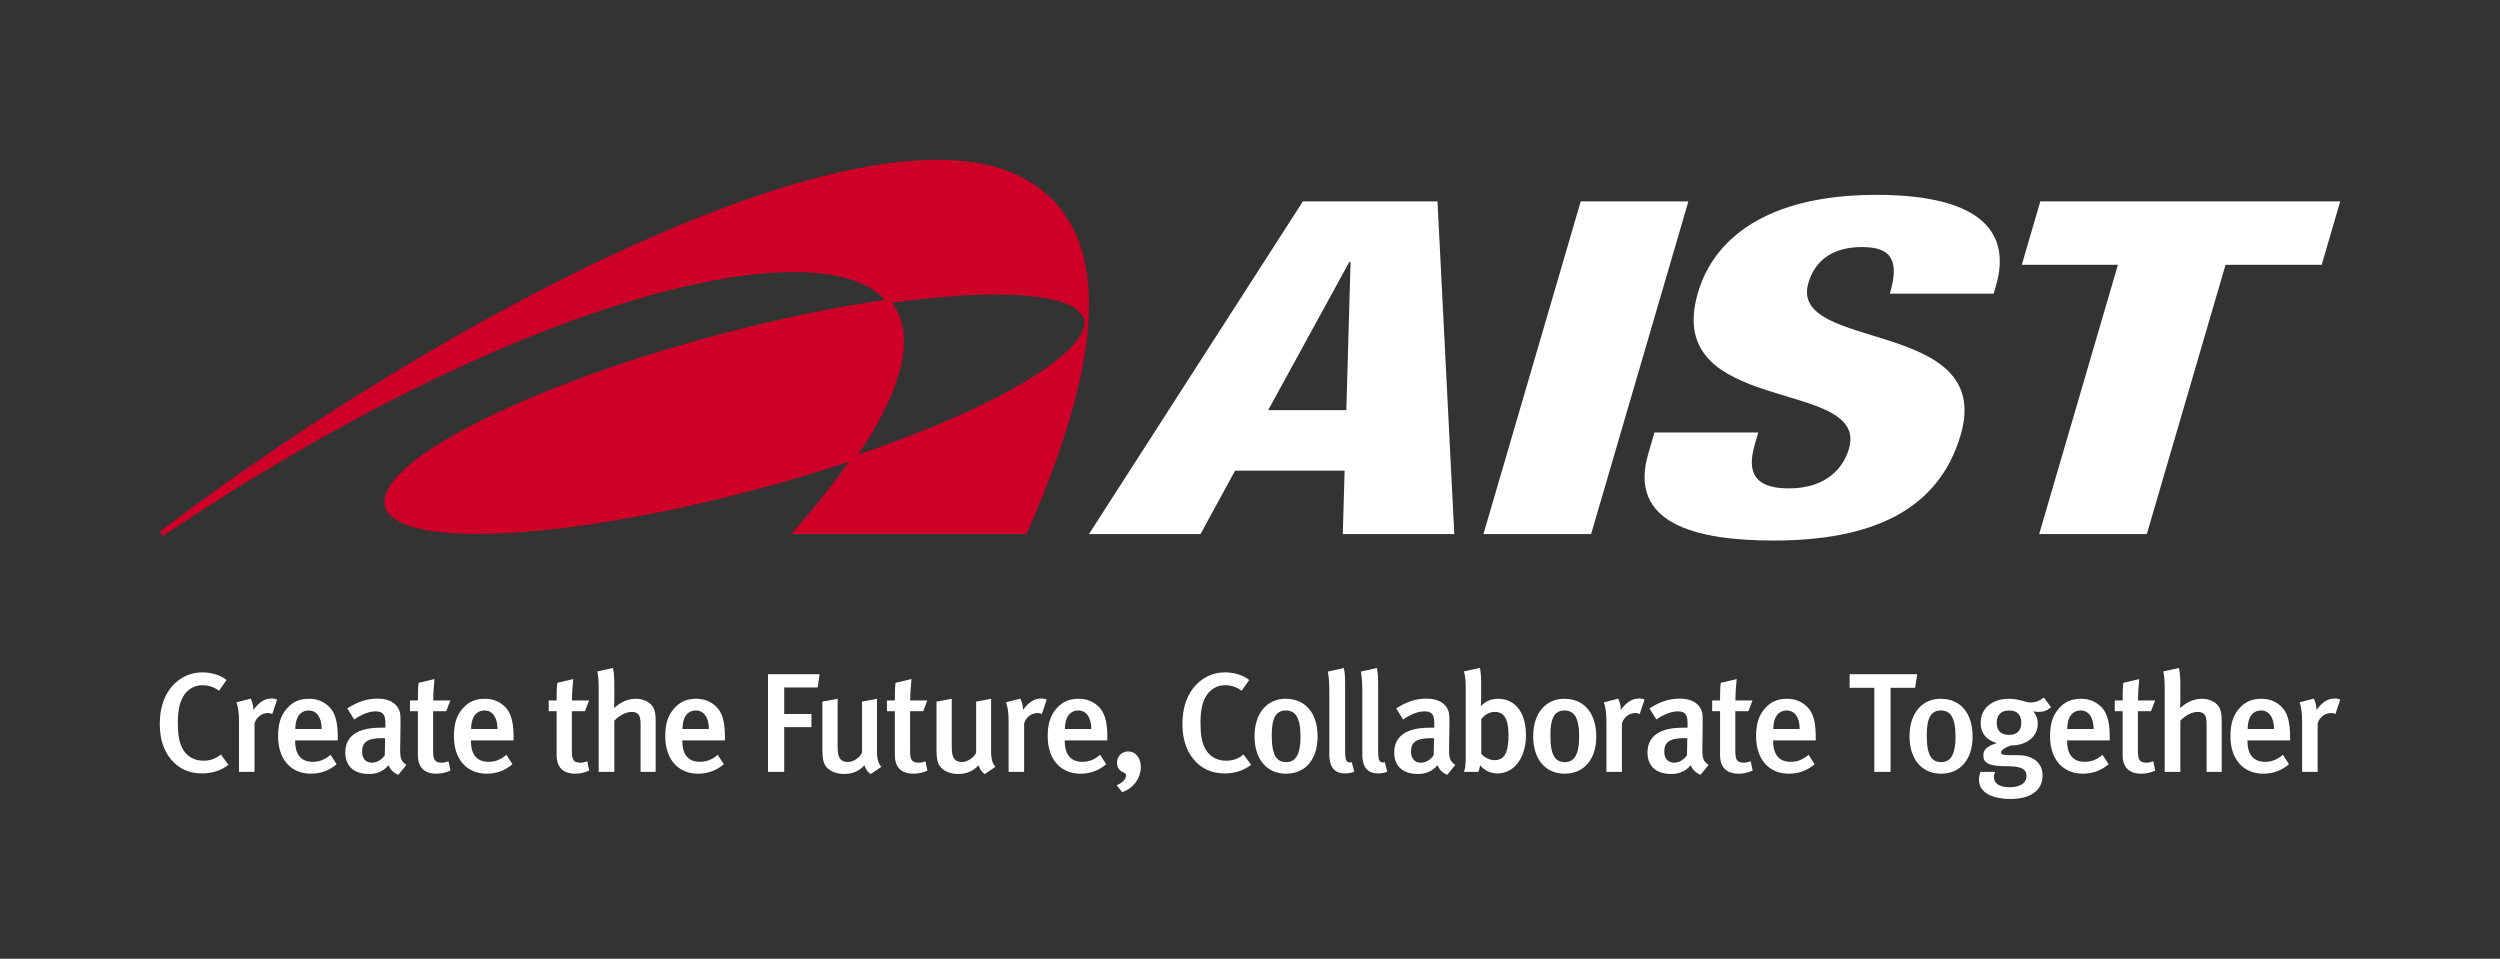 <?xml version="1.0" encoding="UTF-8"?>
<svg id="layer1" xmlns="http://www.w3.org/2000/svg" version="1.1" viewBox="0 0 465.302 178.44">
  <rect x="0" y="0" width="465.302" height="178.44" fill="#333333" stroke="none"/>
  <!-- Generator: Adobe Illustrator 29.3.1, SVG Export Plug-In . SVG Version: 2.1.0 Build 151)  -->
  <g>
    <g>
      <path d="M191.212,33.554c-28.947-17.023-109.956,26.179-161.472,65.404l.572.818c64.578-43.521,119.468-57.083,133.507-44.831.322.28.62.572.896.873-9.528,1.38-20.265,3.593-31.499,6.602-36.112,9.676-63.667,23.931-61.548,31.837,2.118,7.906,33.109,6.473,69.222-3.201,5.971-1.6,11.707-3.325,17.114-5.127-3.981,5.707-8.252,10.652-10.746,13.465h43.814c11.081-25.29,19.277-54.585.14-65.84ZM159.739,84.61c3.647-5.459,6.159-10.39,7.45-14.667.697-2.307,1.044-4.433,1.044-6.373,0-2.813-.739-5.231-2.203-7.232,9.956-1.385,18.532-1.844,24.845-1.316,6.403.535,10.268,2.09,10.88,4.377.059.222.089.45.089.69,0,5.213-14.046,14.949-42.105,24.521Z" fill="#cf0027"/>
      <g>
        <path d="M250.579,76.339h-14.549l15.102-27.578h.236l-.789,27.578ZM202.681,99.396h20.762l6.428-11.789h20.393l-.343,11.789h20.753l-3.127-61.912h-25.054l-39.812,61.912Z" fill="#fff"/>
        <path d="M294.206,37.484h20.038l-18.104,61.912h-20.04l18.106-61.912Z" fill="#fff"/>
        <path d="M327.248,80.496l-.634,2.172c-1.367,4.675-.617,8.234,6.294,8.234,7.038,0,10.181-3.813,11.219-7.366,3.906-13.357-34.88-5.897-28.108-29.045,2.891-9.894,12.594-18.222,33.218-18.222,20.043,0,25.039,7.372,22.251,16.913l-.435,1.475h-19.313c.861-2.949,1.014-5.114.226-6.506-.759-1.474-2.461-2.168-5.451-2.168-5.003,0-8.62,2.168-9.94,6.681-3.771,12.924,34.737,6.419,28.351,28.27-4.106,14.045-16.494,19.672-34.852,19.672-14.545,0-27.079-3.205-23.307-16.124l1.162-3.985h19.32Z" fill="#fff"/>
        <path d="M394.191,49.279h-17.892l3.445-11.794h55.818l-3.443,11.794h-17.896l-14.653,50.117h-20.037l14.658-50.117Z" fill="#fff"/>
      </g>
    </g>
    <g>
      <path d="M37.565,143.948c-2.416,0-4.332-.919-5.751-2.626-1.366-1.654-2.074-3.86-2.074-6.486,0-2.18.394-3.991,1.208-5.514,1.366-2.6,3.86-4.175,6.696-4.175,1.759,0,3.44.525,4.516,1.418l-1.392,1.995c-.972-.709-1.969-1.024-3.099-1.024-1.549,0-2.836.788-3.623,2.18-.63,1.103-.945,2.626-.945,4.779,0,2.232.236,3.492.709,4.516.788,1.733,2.285,2.574,4.044,2.574,1.286,0,2.232-.342,3.256-1.155l1.418,1.917c-1.418,1.077-3.02,1.602-4.963,1.602Z" fill="#fff"/>
      <path d="M50.679,132.893c-.289-.105-.498-.184-.814-.184-1.208,0-2.232.893-2.494,1.969v8.98h-2.888v-9.374c0-1.681-.184-2.757-.473-3.571l2.652-.683c.315.604.499,1.366.499,2.101,1.051-1.444,2.101-2.127,3.388-2.127.42,0,.683.053,1.024.21l-.893,2.679Z" fill="#fff"/>
      <path d="M54.936,137.803v.21c0,1.838.683,3.781,3.282,3.781,1.234,0,2.311-.446,3.308-1.312l1.129,1.759c-1.392,1.182-2.993,1.759-4.779,1.759-3.755,0-6.118-2.705-6.118-6.959,0-2.337.499-3.886,1.654-5.199,1.077-1.234,2.39-1.785,4.07-1.785,1.313,0,2.521.342,3.65,1.366,1.155,1.05,1.733,2.678,1.733,5.777v.604h-7.93ZM57.483,132.237c-1.628,0-2.521,1.286-2.521,3.44h4.91c0-2.153-.945-3.44-2.39-3.44Z" fill="#fff"/>
      <path d="M74.14,144.21c-.814-.315-1.496-.945-1.812-1.786-1.076,1.208-2.232,1.628-3.65,1.628-3.046,0-4.411-1.681-4.411-3.991,0-3.072,2.311-4.621,6.565-4.621h.893v-.709c0-1.523-.263-2.337-1.838-2.337-1.707,0-3.545,1.208-3.965,1.523l-1.287-2.075c1.995-1.26,3.65-1.812,5.645-1.812,2.075,0,3.466.762,4.044,2.206.236.578.236,1.286.21,3.256l-.052,3.807c-.027,1.786.131,2.364,1.155,3.072l-1.497,1.839ZM71.147,137.383c-2.888,0-3.755.841-3.755,2.521,0,1.26.683,2.048,1.838,2.048.919,0,1.812-.552,2.39-1.392l.052-3.151c-.052,0-.341-.026-.525-.026Z" fill="#fff"/>
      <path d="M81.241,144c-2.573,0-3.466-1.523-3.466-3.414v-8.219h-1.471v-1.995h1.471c0-1.129,0-2.284.131-3.282l2.967-.709c-.131,1.076-.236,2.678-.236,3.991h3.177l-.761,1.995h-2.442v7.458c0,1.654.368,2.127,1.628,2.127.394,0,.735-.079,1.234-.263l.368,1.733c-.867.394-1.707.578-2.6.578Z" fill="#fff"/>
      <path d="M87.659,137.803v.21c0,1.838.683,3.781,3.282,3.781,1.234,0,2.311-.446,3.308-1.312l1.129,1.759c-1.392,1.182-2.993,1.759-4.779,1.759-3.755,0-6.118-2.705-6.118-6.959,0-2.337.499-3.886,1.654-5.199,1.077-1.234,2.39-1.785,4.07-1.785,1.313,0,2.521.342,3.65,1.366,1.155,1.05,1.733,2.678,1.733,5.777v.604h-7.93ZM90.206,132.237c-1.628,0-2.521,1.286-2.521,3.44h4.91c0-2.153-.945-3.44-2.39-3.44Z" fill="#fff"/>
      <path d="M107.065,144c-2.573,0-3.466-1.523-3.466-3.414v-8.219h-1.471v-1.995h1.471c0-1.129,0-2.284.131-3.282l2.967-.709c-.131,1.076-.236,2.678-.236,3.991h3.177l-.761,1.995h-2.442v7.458c0,1.654.368,2.127,1.628,2.127.394,0,.735-.079,1.234-.263l.368,1.733c-.867.394-1.707.578-2.6.578Z" fill="#fff"/>
      <path d="M119.225,143.659v-9.033c0-1.654-.578-2.127-1.681-2.127-1.024,0-2.258.656-3.204,1.628v9.531h-2.914v-15.807c0-1.182-.105-2.206-.263-2.889l2.915-.63c.184.762.262,1.839.262,3.125v2.836c0,.735-.052,1.366-.052,1.497,1.313-1.182,2.652-1.733,4.07-1.733,1.576,0,2.784.761,3.23,1.628.341.656.446,1.26.446,2.6v9.374h-2.81Z" fill="#fff"/>
      <path d="M126.998,137.803v.21c0,1.838.683,3.781,3.282,3.781,1.234,0,2.311-.446,3.308-1.312l1.129,1.759c-1.392,1.182-2.993,1.759-4.779,1.759-3.755,0-6.118-2.705-6.118-6.959,0-2.337.499-3.886,1.654-5.199,1.077-1.234,2.39-1.785,4.07-1.785,1.313,0,2.521.342,3.65,1.366,1.155,1.05,1.733,2.678,1.733,5.777v.604h-7.93ZM129.545,132.237c-1.628,0-2.521,1.286-2.521,3.44h4.91c0-2.153-.945-3.44-2.39-3.44Z" fill="#fff"/>
      <path d="M152.181,127.956h-6.223v4.937h5.068v2.442h-5.068v8.324h-3.02v-18.171h9.61l-.368,2.468Z" fill="#fff"/>
      <path d="M162.044,144.079c-.578-.42-.919-.893-1.155-1.654-.971,1.103-2.258,1.628-3.781,1.628-1.496,0-2.652-.525-3.308-1.313-.525-.63-.735-1.496-.735-3.151v-9.006l2.836-.525v8.902c0,1.654.236,2.862,1.943,2.862.971,0,2.153-.788,2.6-1.733v-9.505l2.783-.525v10.004c0,1.785.656,2.521.814,2.652l-1.995,1.366Z" fill="#fff"/>
      <path d="M170.017,144c-2.573,0-3.466-1.523-3.466-3.414v-8.219h-1.471v-1.995h1.471c0-1.129,0-2.284.131-3.282l2.967-.709c-.131,1.076-.236,2.678-.236,3.991h3.177l-.761,1.995h-2.442v7.458c0,1.654.368,2.127,1.628,2.127.394,0,.735-.079,1.234-.263l.368,1.733c-.867.394-1.707.578-2.6.578Z" fill="#fff"/>
      <path d="M183.283,144.079c-.578-.42-.919-.893-1.155-1.654-.971,1.103-2.258,1.628-3.781,1.628-1.496,0-2.652-.525-3.308-1.313-.525-.63-.735-1.496-.735-3.151v-9.006l2.836-.525v8.902c0,1.654.236,2.862,1.943,2.862.971,0,2.153-.788,2.6-1.733v-9.505l2.783-.525v10.004c0,1.785.656,2.521.814,2.652l-1.995,1.366Z" fill="#fff"/>
      <path d="M193.918,132.893c-.289-.105-.498-.184-.814-.184-1.208,0-2.232.893-2.494,1.969v8.98h-2.888v-9.374c0-1.681-.184-2.757-.473-3.571l2.652-.683c.315.604.499,1.366.499,2.101,1.051-1.444,2.101-2.127,3.388-2.127.42,0,.683.053,1.024.21l-.893,2.679Z" fill="#fff"/>
      <path d="M198.175,137.803v.21c0,1.838.683,3.781,3.282,3.781,1.234,0,2.311-.446,3.308-1.312l1.129,1.759c-1.392,1.182-2.993,1.759-4.779,1.759-3.755,0-6.118-2.705-6.118-6.959,0-2.337.499-3.886,1.654-5.199,1.077-1.234,2.39-1.785,4.07-1.785,1.313,0,2.521.342,3.65,1.366,1.155,1.05,1.733,2.678,1.733,5.777v.604h-7.93ZM200.722,132.237c-1.628,0-2.521,1.286-2.521,3.44h4.91c0-2.153-.945-3.44-2.39-3.44Z" fill="#fff"/>
      <path d="M208.863,147.44l-1.05-1.313c1.076-.342,1.785-1.129,1.785-1.865,0-.157-.21-.394-.578-.551-.683-.263-1.129-.919-1.129-1.759,0-1.182.919-2.101,2.074-2.101,1.366,0,2.364,1.182,2.364,2.888,0,2.18-1.471,4.018-3.466,4.701Z" fill="#fff"/>
      <path d="M227.901,143.948c-2.416,0-4.332-.919-5.751-2.626-1.366-1.654-2.074-3.86-2.074-6.486,0-2.18.394-3.991,1.208-5.514,1.366-2.6,3.86-4.175,6.696-4.175,1.759,0,3.44.525,4.516,1.418l-1.392,1.995c-.972-.709-1.969-1.024-3.099-1.024-1.549,0-2.836.788-3.623,2.18-.63,1.103-.945,2.626-.945,4.779,0,2.232.236,3.492.709,4.516.788,1.733,2.285,2.574,4.044,2.574,1.286,0,2.232-.342,3.256-1.155l1.418,1.917c-1.418,1.077-3.02,1.602-4.963,1.602Z" fill="#fff"/>
      <path d="M239.35,144c-3.597,0-5.855-2.705-5.855-6.959,0-4.254,2.284-6.984,5.803-6.984,3.781,0,5.935,2.809,5.935,7.011,0,4.28-2.285,6.932-5.882,6.932ZM239.324,132.237c-1.838,0-2.626,1.392-2.626,4.621,0,3.86.971,4.989,2.705,4.989,1.707,0,2.652-1.392,2.652-4.726,0-3.755-1.05-4.884-2.731-4.884Z" fill="#fff"/>
      <path d="M250.327,143.948c-2.914,0-2.914-2.626-2.914-3.755v-11.317c0-1.812-.079-2.783-.263-3.887l2.967-.656c.21.814.236,1.917.236,3.65v11.265c0,1.785.079,2.074.289,2.389.157.237.604.368.945.21l.472,1.786c-.525.21-1.077.315-1.733.315Z" fill="#fff"/>
      <path d="M256.472,143.948c-2.914,0-2.914-2.626-2.914-3.755v-11.317c0-1.812-.079-2.783-.263-3.887l2.967-.656c.21.814.236,1.917.236,3.65v11.265c0,1.785.079,2.074.289,2.389.157.237.604.368.945.21l.472,1.786c-.525.21-1.077.315-1.733.315Z" fill="#fff"/>
      <path d="M269.365,144.21c-.814-.315-1.496-.945-1.812-1.786-1.076,1.208-2.232,1.628-3.65,1.628-3.046,0-4.411-1.681-4.411-3.991,0-3.072,2.311-4.621,6.565-4.621h.893v-.709c0-1.523-.263-2.337-1.838-2.337-1.707,0-3.545,1.208-3.965,1.523l-1.287-2.075c1.995-1.26,3.65-1.812,5.645-1.812,2.075,0,3.466.762,4.044,2.206.236.578.236,1.286.21,3.256l-.052,3.807c-.027,1.786.131,2.364,1.155,3.072l-1.497,1.839ZM266.372,137.383c-2.888,0-3.755.841-3.755,2.521,0,1.26.683,2.048,1.838,2.048.919,0,1.812-.552,2.39-1.392l.052-3.151c-.052,0-.341-.026-.525-.026Z" fill="#fff"/>
      <path d="M278.714,143.948c-1.313,0-2.416-.525-3.23-1.523-.131.709-.184.919-.368,1.234h-2.652c.236-.604.342-1.182.342-2.967v-12.525c0-1.523-.105-2.468-.342-3.204l2.993-.656c.157.945.21,1.602.21,2.652v3.099c0,.761-.053,1.182-.079,1.26l.105.026c.919-.893,1.891-1.286,3.151-1.286,3.178,0,5.173,2.599,5.173,6.748,0,4.254-2.206,7.142-5.304,7.142ZM278.216,132.499c-1.208,0-1.996.683-2.521,1.34v6.485c.578.604,1.418,1.155,2.468,1.155,1.812,0,2.599-1.313,2.599-4.647,0-2.39-.472-4.333-2.547-4.333Z" fill="#fff"/>
      <path d="M291.213,144c-3.597,0-5.855-2.705-5.855-6.959,0-4.254,2.284-6.984,5.803-6.984,3.781,0,5.935,2.809,5.935,7.011,0,4.28-2.285,6.932-5.882,6.932ZM291.187,132.237c-1.838,0-2.626,1.392-2.626,4.621,0,3.86.971,4.989,2.705,4.989,1.707,0,2.652-1.392,2.652-4.726,0-3.755-1.05-4.884-2.731-4.884Z" fill="#fff"/>
      <path d="M305.184,132.893c-.289-.105-.498-.184-.814-.184-1.208,0-2.232.893-2.494,1.969v8.98h-2.888v-9.374c0-1.681-.184-2.757-.473-3.571l2.652-.683c.315.604.499,1.366.499,2.101,1.051-1.444,2.101-2.127,3.388-2.127.42,0,.683.053,1.024.21l-.893,2.679Z" fill="#fff"/>
      <path d="M316.505,144.21c-.814-.315-1.496-.945-1.812-1.786-1.076,1.208-2.232,1.628-3.65,1.628-3.046,0-4.411-1.681-4.411-3.991,0-3.072,2.311-4.621,6.565-4.621h.893v-.709c0-1.523-.263-2.337-1.838-2.337-1.707,0-3.545,1.208-3.965,1.523l-1.287-2.075c1.995-1.26,3.65-1.812,5.645-1.812,2.075,0,3.466.762,4.044,2.206.236.578.236,1.286.21,3.256l-.052,3.807c-.027,1.786.131,2.364,1.155,3.072l-1.497,1.839ZM313.511,137.383c-2.888,0-3.755.841-3.755,2.521,0,1.26.683,2.048,1.838,2.048.919,0,1.812-.552,2.39-1.392l.052-3.151c-.052,0-.341-.026-.525-.026Z" fill="#fff"/>
      <path d="M323.606,144c-2.573,0-3.466-1.523-3.466-3.414v-8.219h-1.471v-1.995h1.471c0-1.129,0-2.284.131-3.282l2.967-.709c-.131,1.076-.236,2.678-.236,3.991h3.177l-.761,1.995h-2.442v7.458c0,1.654.368,2.127,1.628,2.127.394,0,.735-.079,1.234-.263l.368,1.733c-.867.394-1.707.578-2.6.578Z" fill="#fff"/>
      <path d="M330.023,137.803v.21c0,1.838.683,3.781,3.282,3.781,1.234,0,2.311-.446,3.308-1.312l1.129,1.759c-1.392,1.182-2.993,1.759-4.779,1.759-3.755,0-6.118-2.705-6.118-6.959,0-2.337.499-3.886,1.654-5.199,1.077-1.234,2.39-1.785,4.07-1.785,1.313,0,2.521.342,3.65,1.366,1.155,1.05,1.733,2.678,1.733,5.777v.604h-7.93ZM332.571,132.237c-1.628,0-2.521,1.286-2.521,3.44h4.91c0-2.153-.945-3.44-2.39-3.44Z" fill="#fff"/>
      <path d="M356.44,128.009h-4.569v15.65h-3.02v-15.65h-4.595v-2.521h12.578l-.394,2.521Z" fill="#fff"/>
      <path d="M361.26,144c-3.597,0-5.855-2.705-5.855-6.959,0-4.254,2.284-6.984,5.803-6.984,3.781,0,5.935,2.809,5.935,7.011,0,4.28-2.285,6.932-5.882,6.932ZM361.234,132.237c-1.838,0-2.626,1.392-2.626,4.621,0,3.86.971,4.989,2.705,4.989,1.707,0,2.652-1.392,2.652-4.726,0-3.755-1.05-4.884-2.731-4.884Z" fill="#fff"/>
      <path d="M379.431,132.499c-.551,0-.945-.105-1.024-.131.079.079.867.945.867,2.311,0,2.311-1.917,4.07-5.042,4.07-.945.341-1.785.84-1.785,1.26,0,.499.184.552,3.308.552,2.127,0,4.411,1.076,4.411,3.781,0,2.836-2.363,4.359-5.908,4.359-3.44,0-5.934-1.129-5.934-3.624,0-.551.21-1.26.263-1.418h2.731c-.053.105-.21.578-.21.945,0,1.234,1.051,1.917,2.915,1.917,2.048,0,3.151-.84,3.151-2.074,0-1.444-1.208-1.838-3.676-1.838-3.571,0-4.359-.709-4.359-2.022s1.103-1.838,2.521-2.284c-1.995-.578-3.02-1.865-3.02-3.755,0-2.705,2.127-4.49,5.304-4.49,1.891,0,2.967.683,4.044.683.867,0,1.681-.315,2.416-.919l1.34,1.811c-.735.63-1.418.867-2.311.867ZM373.918,132.237c-1.47,0-2.285.814-2.285,2.31,0,1.523.867,2.232,2.285,2.232,1.496,0,2.284-.788,2.284-2.258,0-1.497-.761-2.284-2.284-2.284Z" fill="#fff"/>
      <path d="M384.736,137.803v.21c0,1.838.683,3.781,3.282,3.781,1.234,0,2.311-.446,3.308-1.312l1.129,1.759c-1.392,1.182-2.993,1.759-4.779,1.759-3.755,0-6.118-2.705-6.118-6.959,0-2.337.499-3.886,1.654-5.199,1.077-1.234,2.39-1.785,4.07-1.785,1.313,0,2.521.342,3.65,1.366,1.155,1.05,1.733,2.678,1.733,5.777v.604h-7.93ZM387.283,132.237c-1.628,0-2.521,1.286-2.521,3.44h4.91c0-2.153-.945-3.44-2.39-3.44Z" fill="#fff"/>
      <path d="M398.533,144c-2.573,0-3.466-1.523-3.466-3.414v-8.219h-1.471v-1.995h1.471c0-1.129,0-2.284.131-3.282l2.967-.709c-.131,1.076-.236,2.678-.236,3.991h3.177l-.761,1.995h-2.442v7.458c0,1.654.368,2.127,1.628,2.127.394,0,.735-.079,1.234-.263l.368,1.733c-.867.394-1.707.578-2.6.578Z" fill="#fff"/>
      <path d="M410.694,143.659v-9.033c0-1.654-.578-2.127-1.681-2.127-1.024,0-2.258.656-3.204,1.628v9.531h-2.914v-15.807c0-1.182-.105-2.206-.263-2.889l2.915-.63c.184.762.262,1.839.262,3.125v2.836c0,.735-.052,1.366-.052,1.497,1.313-1.182,2.652-1.733,4.07-1.733,1.576,0,2.784.761,3.23,1.628.341.656.446,1.26.446,2.6v9.374h-2.81Z" fill="#fff"/>
      <path d="M418.309,137.803v.21c0,1.838.683,3.781,3.282,3.781,1.234,0,2.311-.446,3.308-1.312l1.129,1.759c-1.392,1.182-2.993,1.759-4.779,1.759-3.755,0-6.118-2.705-6.118-6.959,0-2.337.499-3.886,1.654-5.199,1.077-1.234,2.39-1.785,4.07-1.785,1.313,0,2.521.342,3.65,1.366,1.155,1.05,1.733,2.678,1.733,5.777v.604h-7.93ZM420.856,132.237c-1.628,0-2.521,1.286-2.521,3.44h4.91c0-2.153-.945-3.44-2.39-3.44Z" fill="#fff"/>
      <path d="M434.669,132.893c-.289-.105-.498-.184-.814-.184-1.208,0-2.232.893-2.494,1.969v8.98h-2.888v-9.374c0-1.681-.184-2.757-.473-3.571l2.652-.683c.315.604.499,1.366.499,2.101,1.051-1.444,2.101-2.127,3.388-2.127.42,0,.683.053,1.024.21l-.893,2.679Z" fill="#fff"/>
    </g>
  </g>
  <rect x="0" width="465.302" height="178.44" fill="none"/>
</svg>